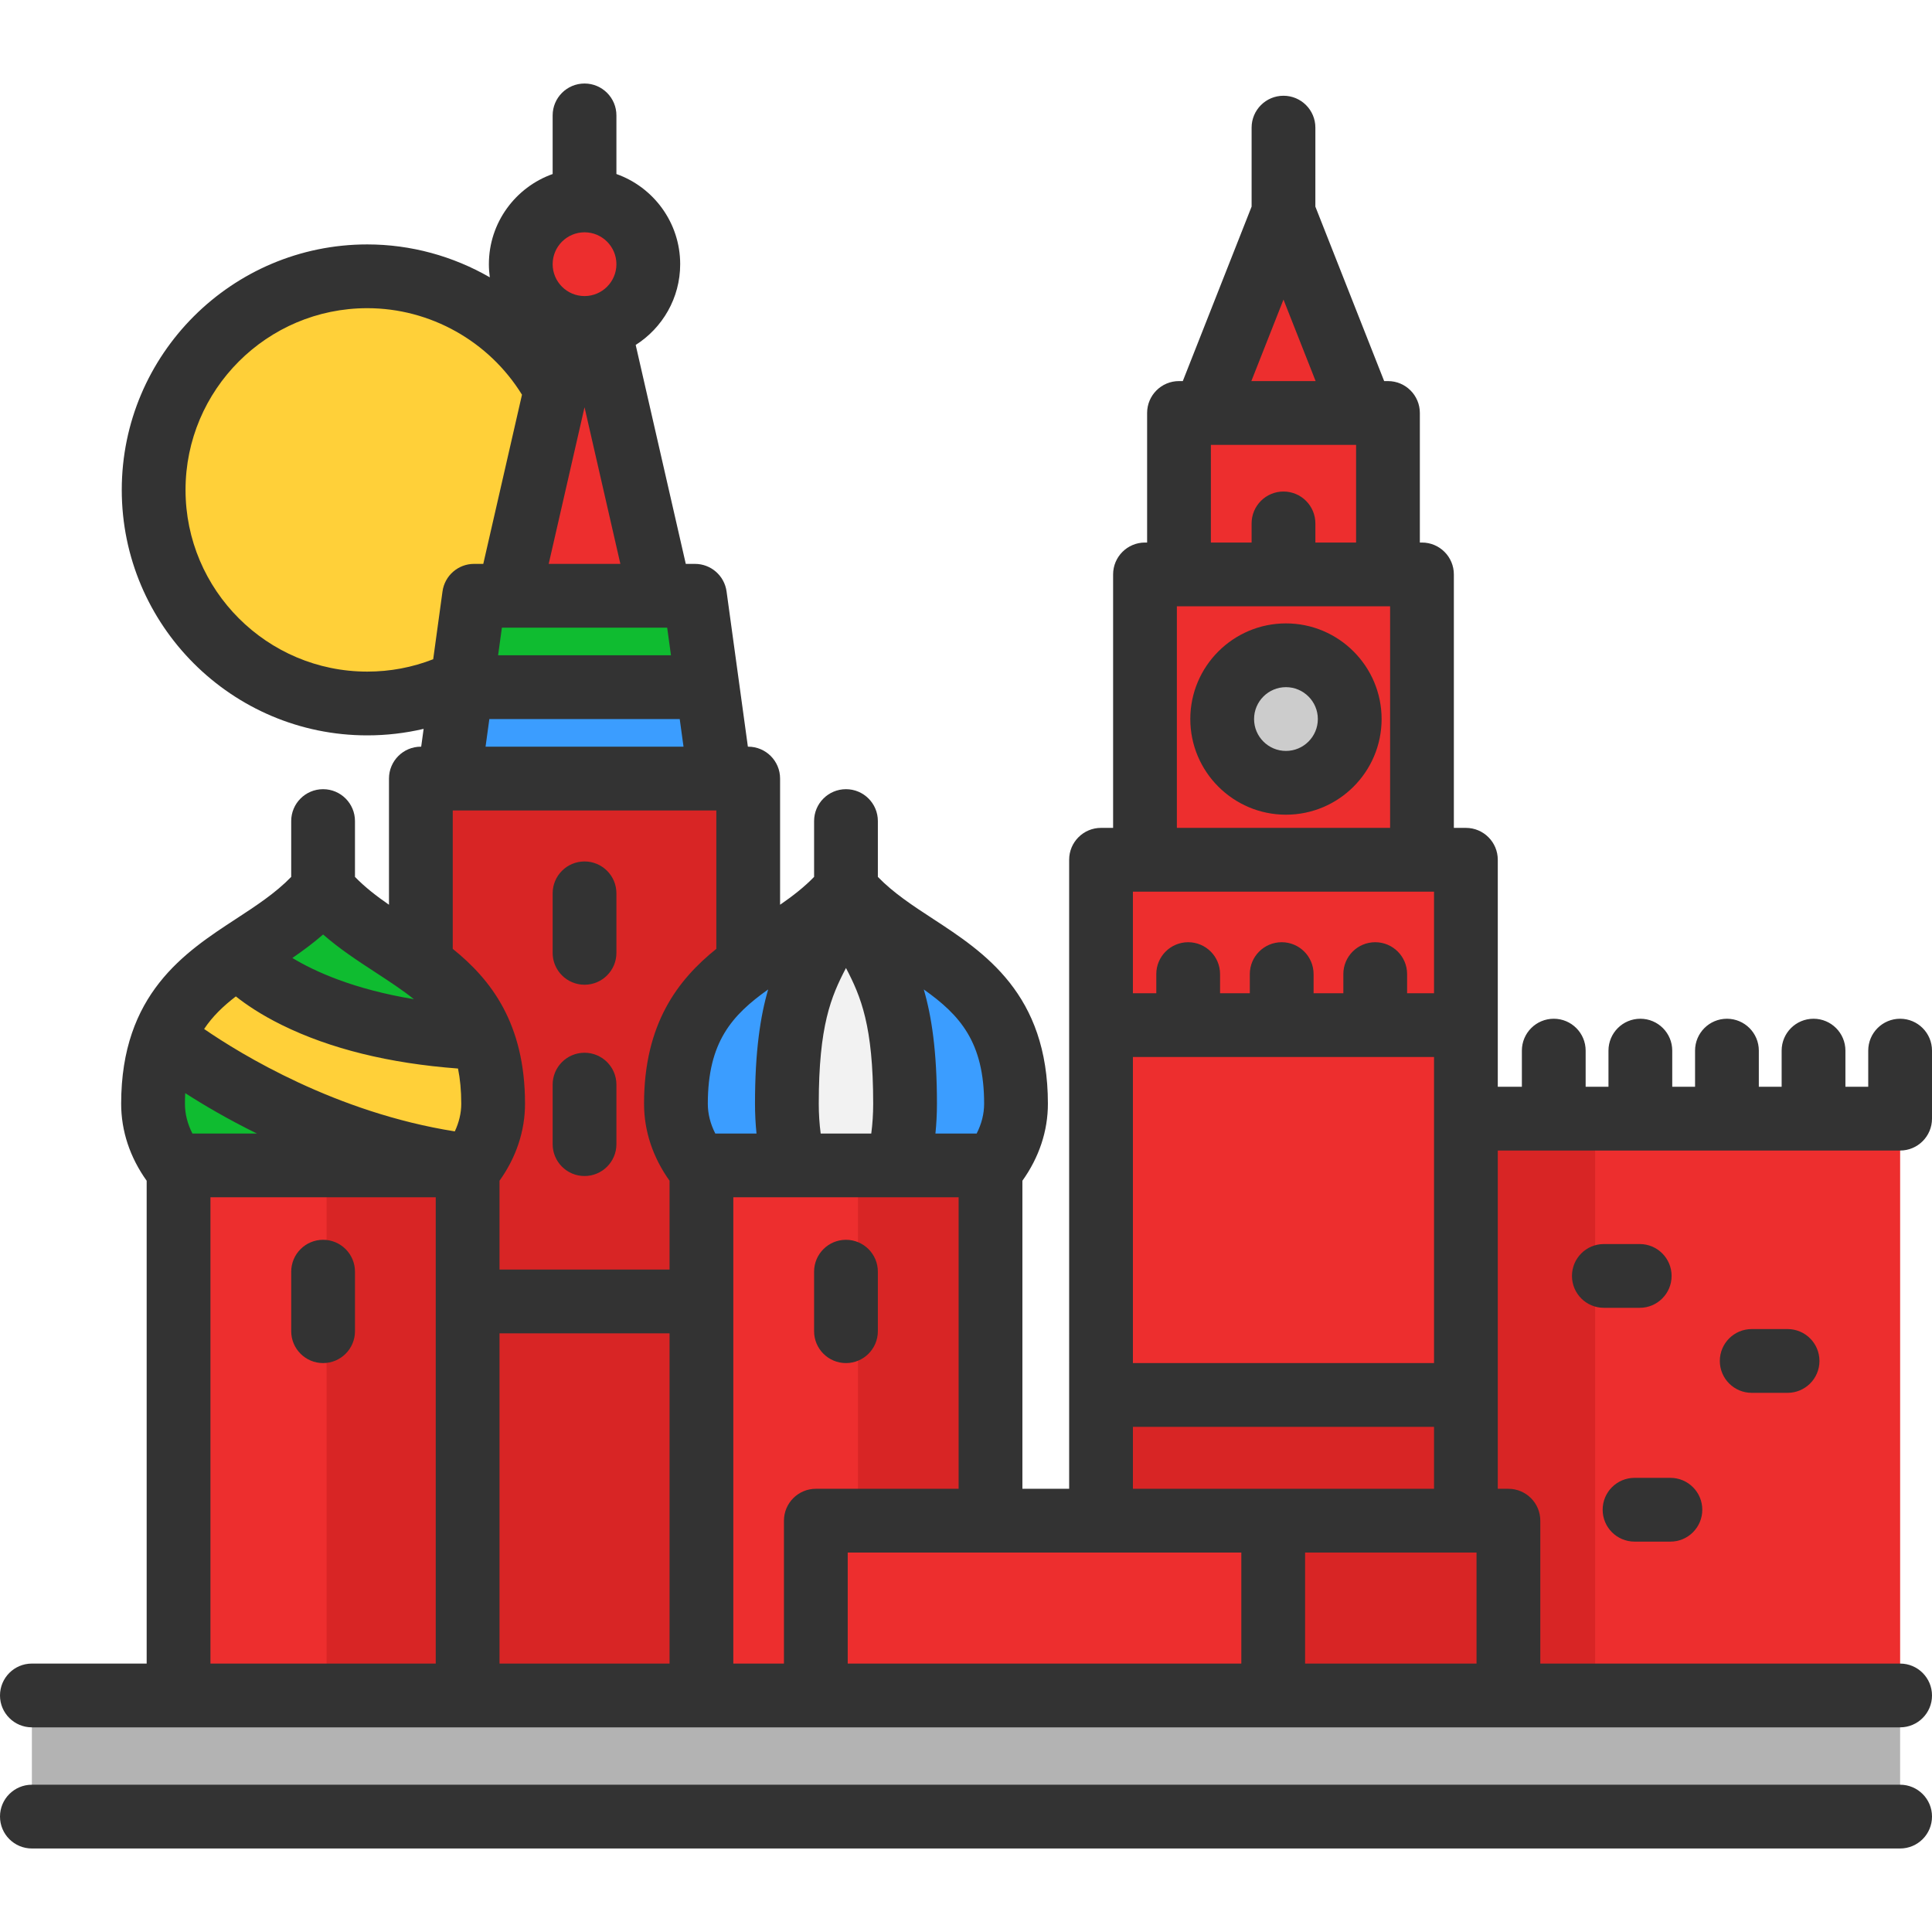 <?xml version="1.0" encoding="iso-8859-1"?>
<!-- Uploaded to: SVG Repo, www.svgrepo.com, Generator: SVG Repo Mixer Tools -->
<svg xmlns="http://www.w3.org/2000/svg" xmlns:xlink="http://www.w3.org/1999/xlink" version="1.1" id="Layer_1"  viewBox="0 0 454.478 454.478" xml:space="preserve" width="512" height="512">
<g>
	<rect x="7.5" y="402.399" style="fill:#B3B3B3;" width="439.478" height="25.499"/>
	<polygon style="fill:#ED2E2E;" points="186.902,274.148 211.112,274.148 233.002,274.148 233.002,275.198 233.002,357.718    191.912,357.718 191.912,398.838 165.002,398.838 165.002,275.198 165.002,274.148  "/>
	<rect x="201.832" y="263.148" style="fill:#D82525;" width="30.41" height="134.36"/>
	<polygon style="fill:#ED2E2E;" points="110.002,275.198 110.002,398.838 42.002,398.838 42.002,275.198 42.002,274.148    110.002,274.148  "/>
	<rect x="76.832" y="263.148" style="fill:#D82525;" width="30.41" height="134.36"/>
	<polygon style="fill:#ED2E2E;" points="446.982,398.838 354.832,398.838 354.832,357.718 344.832,357.718 344.832,328.148    344.832,263.148 365.502,263.148 385.872,263.148 406.242,263.148 426.612,263.148 446.982,263.148  "/>
	<rect x="344.832" y="263.148" style="fill:#D82525;" width="30.41" height="134.36"/>
	<polygon style="fill:#D82525;" points="354.832,357.718 354.832,398.838 299.502,398.838 299.502,359.148 299.502,357.718    344.832,357.718  "/>
	<polygon style="fill:#D82525;" points="344.832,328.148 344.832,357.718 299.502,357.718 259.002,357.718 259.002,328.148    260.422,328.148 343.422,328.148  "/>
	<polygon style="fill:#ED2E2E;" points="344.832,263.148 344.832,328.148 343.422,328.148 260.422,328.148 259.002,328.148    259.002,241.148 260.422,241.148 279.502,241.148 301.502,241.148 323.502,241.148 343.422,241.148 344.832,241.148  "/>
	<polygon style="fill:#ED2E2E;" points="323.502,241.148 301.502,241.148 279.502,241.148 260.422,241.148 259.002,241.148    259.002,202.248 269.342,202.248 334.502,202.248 344.832,202.248 344.832,241.148 343.422,241.148  "/>
	<path style="fill:#ED2E2E;" d="M334.502,135.128v67.12h-65.16v-67.12h8h24.58h24.58H334.502z M317.502,169.148   c0-8.29-6.71-15-15-15c-8.28,0-15,6.71-15,15c0,8.28,6.72,15,15,15C310.792,184.148,317.502,177.428,317.502,169.148z"/>
	<polygon style="fill:#ED2E2E;" points="301.922,135.128 277.342,135.128 277.342,97.148 283.342,97.148 320.502,97.148    326.502,97.148 326.502,135.128  "/>
	<polygon style="fill:#ED2E2E;" points="301.922,50.028 320.502,97.148 283.342,97.148  "/>
	<path style="fill:#CCCCCC;" d="M302.502,154.148c8.29,0,15,6.71,15,15c0,8.28-6.71,15-15,15c-8.28,0-15-6.72-15-15   C287.502,160.858,294.222,154.148,302.502,154.148z"/>
	<polygon style="fill:#ED2E2E;" points="299.502,359.148 299.502,398.838 191.912,398.838 191.912,357.718 233.002,357.718    259.002,357.718 299.502,357.718  "/>
	<path style="fill:#3B9DFF;" d="M239.002,259.648c0,5.7-2.2,11.03-6,15.55v-1.05h-21.89c1.14-4.29,1.79-9.24,1.79-14.5   c0-32.5-9.03-33.5-13.9-50.5C213.002,226.148,239.002,227.148,239.002,259.648z"/>
	<path style="fill:#F2F2F2;" d="M212.902,259.648c0,5.26-0.65,10.21-1.79,14.5h-24.21c-1.14-4.29-1.8-9.24-1.8-14.5   c0-32.5,9.04-33.5,13.9-50.5C203.872,226.148,212.902,227.148,212.902,259.648z"/>
	<path style="fill:#3B9DFF;" d="M199.002,209.148c-4.86,17-13.9,18-13.9,50.5c0,5.26,0.66,10.21,1.8,14.5h-21.9v1.05   c-3.8-4.52-6-9.85-6-15.55c0-17.77,7.78-26.13,17.11-32.82C183.852,221.268,192.662,216.848,199.002,209.148z"/>
	<path style="fill:#D82525;" d="M176.002,226.148l0.11,0.68c-9.33,6.69-17.11,15.05-17.11,32.82c0,5.7,2.2,11.03,6,15.55v123.64h-55   v-123.64c3.8-4.52,6-9.85,6-15.55c0-6.36-1-11.52-2.71-15.82c-3.19-8.07-8.89-13.14-15.21-17.58l0.92-0.1v-43h6.62h63.77h6.61   V226.148z"/>
	<polygon style="fill:#3B9DFF;" points="166.392,161.318 169.392,183.148 105.622,183.148 108.032,165.608 108.612,161.318    108.622,161.318 111.002,161.648 164.002,161.648  "/>
	<polygon style="fill:#0FBC30;" points="163.482,140.148 166.392,161.318 164.002,161.648 111.002,161.648 108.622,161.318    111.522,140.148 119.662,140.148 155.342,140.148  "/>
	<path style="fill:#ED2E2E;" d="M140.842,76.778l14.5,63.37h-35.68l10.29-44.97l4.21-18.4c1.07,0.24,2.19,0.37,3.34,0.37   C138.652,77.148,139.772,77.018,140.842,76.778z"/>
	<path style="fill:#ED2E2E;" d="M137.502,47.148c8.29,0,15,6.71,15,15c0,7.13-4.98,13.11-11.66,14.62v0.01   c-1.07,0.24-2.19,0.37-3.34,0.37c-1.15,0-2.27-0.13-3.34-0.37v-0.01c-6.67-1.51-11.66-7.49-11.66-14.62   C122.502,53.858,129.222,47.148,137.502,47.148z"/>
	<path style="fill:#FFD039;" d="M129.952,95.178l-10.29,44.97h-8.14l-2.9,21.17h-0.01l-0.58,4.29c-6.55,3.13-13.89,4.88-21.64,4.88   c-27.76,0-50.25-22.49-50.25-50.24c0-27.76,22.49-50.25,50.25-50.25C105.012,69.998,121.272,80.128,129.952,95.178z"/>
	<path style="fill:#FFD039;" d="M116.002,259.648c0,5.7-2.2,11.03-6,15.55v-1.05c-40.5-5-70.5-29-70.5-29l-1.14-0.41   c3.25-8.95,9.49-14.32,16.37-19.05l2.77,0.46c0,0,14,16,55,18l0.79-0.32C115.002,248.128,116.002,253.288,116.002,259.648z"/>
	<path style="fill:#0FBC30;" d="M113.292,243.828l-0.79,0.32c-41-2-55-18-55-18l-2.77-0.46c7.32-5.04,15.36-9.37,21.27-16.54   c6.12,7.44,14.55,11.81,22.08,17.1C104.402,230.688,110.102,235.758,113.292,243.828z"/>
	<path style="fill:#0FBC30;" d="M110.002,274.148h-68v1.05c-3.8-4.52-6-9.85-6-15.55c0-5.92,0.86-10.8,2.36-14.91l1.14,0.41   C39.502,245.148,69.502,269.148,110.002,274.148z"/>
	<g>
		<path style="fill:#333333;" d="M446.978,419.832H7.5c-4.142,0-7.5,3.358-7.5,7.5s3.358,7.5,7.5,7.5h439.478    c4.143,0,7.5-3.358,7.5-7.5S451.12,419.832,446.978,419.832z"/>
		<path style="fill:#333333;" d="M76.004,291.646c-4.142,0-7.5,3.358-7.5,7.5v14c0,4.142,3.358,7.5,7.5,7.5s7.5-3.358,7.5-7.5v-14    C83.504,295.003,80.146,291.646,76.004,291.646z"/>
		<path style="fill:#333333;" d="M137.504,231.646c4.142,0,7.5-3.358,7.5-7.5v-14c0-4.142-3.358-7.5-7.5-7.5s-7.5,3.358-7.5,7.5v14    C130.004,228.288,133.362,231.646,137.504,231.646z"/>
		<path style="fill:#333333;" d="M137.504,276.646c4.142,0,7.5-3.358,7.5-7.5v-14c0-4.142-3.358-7.5-7.5-7.5s-7.5,3.358-7.5,7.5v14    C130.004,273.288,133.362,276.646,137.504,276.646z"/>
		<path style="fill:#333333;" d="M199.004,291.646c-4.142,0-7.5,3.358-7.5,7.5v14c0,4.142,3.358,7.5,7.5,7.5s7.5-3.358,7.5-7.5v-14    C206.504,295.003,203.146,291.646,199.004,291.646z"/>
		<path style="fill:#333333;" d="M302.504,146.646c-12.406,0-22.5,10.093-22.5,22.5s10.094,22.5,22.5,22.5s22.5-10.093,22.5-22.5    S314.91,146.646,302.504,146.646z M302.504,176.646c-4.136,0-7.5-3.364-7.5-7.5s3.364-7.5,7.5-7.5s7.5,3.364,7.5,7.5    S306.64,176.646,302.504,176.646z"/>
		<path style="fill:#333333;" d="M454.478,263.146v-16c0-4.142-3.357-7.5-7.5-7.5s-7.5,3.358-7.5,7.5v8.5h-5.368v-8.5    c0-4.142-3.357-7.5-7.5-7.5s-7.5,3.358-7.5,7.5v8.5h-5.368v-8.5c0-4.142-3.357-7.5-7.5-7.5s-7.5,3.358-7.5,7.5v8.5h-5.368v-8.5    c0-4.142-3.357-7.5-7.5-7.5s-7.5,3.358-7.5,7.5v8.5h-5.369v-8.5c0-4.142-3.357-7.5-7.5-7.5s-7.5,3.358-7.5,7.5v8.5h-5.668v-53.398    c0-4.142-3.357-7.5-7.5-7.5h-2.832v-59.622c0-4.142-3.357-7.5-7.5-7.5h-0.5v-30.48c0-4.142-3.357-7.5-7.5-7.5h-0.895    l-16.185-41.046V30.025c0-4.142-3.357-7.5-7.5-7.5s-7.5,3.358-7.5,7.5v18.574l-16.185,41.046h-0.895c-4.143,0-7.5,3.358-7.5,7.5    v30.48h-0.5c-4.143,0-7.5,3.358-7.5,7.5v59.622h-2.84c-4.143,0-7.5,3.358-7.5,7.5V350.22h-11v-72.465    c3.934-5.503,6-11.711,6-18.109c0-25.847-14.974-35.626-27.004-43.483c-4.787-3.126-9.341-6.109-12.995-9.885v-13.132    c0-4.142-3.358-7.5-7.5-7.5s-7.5,3.358-7.5,7.5v13.132c-2.352,2.43-5.08,4.531-8,6.552v-29.684c0-4.142-3.358-7.5-7.5-7.5h-0.076    l-5.015-36.52c-0.51-3.713-3.682-6.48-7.43-6.48h-2.162l-11.783-51.503c6.284-3.995,10.465-11.015,10.465-18.997    c0-9.778-6.271-18.114-15-21.21v-13.79c0-4.142-3.358-7.5-7.5-7.5s-7.5,3.358-7.5,7.5v13.79c-8.729,3.096-15,11.432-15,21.21    c0,1.049,0.078,2.08,0.218,3.091c-8.641-4.981-18.559-7.741-28.828-7.741c-31.843,0-57.75,25.907-57.75,57.75    c0,31.838,25.907,57.74,57.75,57.74c4.525,0,8.954-0.521,13.261-1.532l-0.576,4.192h-0.075c-4.142,0-7.5,3.358-7.5,7.5v29.684    c-2.92-2.021-5.648-4.122-8-6.552v-13.132c0-4.142-3.358-7.5-7.5-7.5s-7.5,3.358-7.5,7.5v13.132    c-3.655,3.776-8.208,6.758-12.995,9.885c-12.032,7.857-27.005,17.636-27.005,43.483c0,6.398,2.066,12.606,6,18.109v113.579H7.5    c-4.142,0-7.5,3.358-7.5,7.5s3.358,7.5,7.5,7.5h439.478c4.143,0,7.5-3.358,7.5-7.5s-3.357-7.5-7.5-7.5h-84.642V357.72    c0-4.142-3.357-7.5-7.5-7.5h-2.5v-79.574h94.642C451.12,270.646,454.478,267.288,454.478,263.146z M337.336,209.747v23.898h-6.332    v-4.5c0-4.142-3.357-7.5-7.5-7.5s-7.5,3.358-7.5,7.5v4.5h-7v-4.5c0-4.142-3.357-7.5-7.5-7.5s-7.5,3.358-7.5,7.5v4.5h-7v-4.5    c0-4.142-3.357-7.5-7.5-7.5s-7.5,3.358-7.5,7.5v4.5h-5.5v-23.898H337.336z M337.336,248.646v72h-70.832v-72H337.336z     M301.924,70.471l7.561,19.174h-15.121L301.924,70.471z M284.844,104.646h34.16v22.98h-9.58v-4.5c0-4.142-3.357-7.5-7.5-7.5    s-7.5,3.358-7.5,7.5v4.5h-9.58V104.646z M276.844,142.625h50.16v52.122h-50.16V142.625z M45.261,266.646    c-1.153-2.261-1.757-4.628-1.757-7c0-0.865,0.026-1.693,0.066-2.502c4.27,2.748,9.976,6.118,16.855,9.502H45.261z     M168.504,190.646v32.56c-9.002,7.247-17,17.551-17,36.44c0,6.398,2.066,12.606,6,18.109v20.891h-40v-20.891    c3.934-5.504,6-11.711,6-18.109c0-18.89-7.998-29.193-17-36.44v-32.56H168.504z M193.055,266.646    c-0.298-2.254-0.451-4.608-0.451-7c0-18.337,2.877-25.197,6.401-31.935c3.523,6.737,6.4,13.599,6.4,31.935    c0,2.392-0.153,4.746-0.451,7H193.055z M177.958,266.646h-9.697c-1.153-2.261-1.757-4.628-1.757-7    c0-14.524,5.691-20.864,14.198-26.894c-1.839,6.276-3.099,14.541-3.099,26.894C177.604,262.006,177.724,264.351,177.958,266.646z     M117.504,313.646h40v77.688h-40V313.646z M199.415,391.333V365.22h92.589v26.114H199.415z M191.915,350.22    c-4.142,0-7.5,3.358-7.5,7.5v33.614h-11.91V281.646h53v68.574H191.915z M231.504,259.646c0,2.372-0.603,4.739-1.756,7h-9.698    c0.234-2.295,0.355-4.64,0.355-7c0-12.354-1.26-20.618-3.099-26.894C225.813,238.781,231.504,245.122,231.504,259.646z     M118.065,147.646h38.878l0.893,6.5h-40.664L118.065,147.646z M129.074,132.646l8.43-36.85l8.43,36.85H129.074z M137.504,54.646    c4.136,0,7.5,3.364,7.5,7.5s-3.364,7.5-7.5,7.5s-7.5-3.364-7.5-7.5S133.369,54.646,137.504,54.646z M86.394,157.986    c-23.572,0-42.75-19.173-42.75-42.74c0-23.572,19.178-42.75,42.75-42.75c14.817,0,28.635,7.777,36.396,20.355l-9.104,39.794    h-2.162c-3.748,0-6.92,2.767-7.43,6.48l-2.19,15.953C96.982,157,91.782,157.986,86.394,157.986z M115.113,169.146h44.783    l0.893,6.5H114.22L115.113,169.146z M97.359,235.042c-14.23-2.349-23.351-6.523-28.582-9.691c2.458-1.69,4.895-3.486,7.227-5.521    c3.933,3.431,8.16,6.191,12.293,8.891C91.619,230.89,94.678,232.889,97.359,235.042z M55.479,234.391    c2.345,1.864,5.883,4.292,10.836,6.732c11.353,5.594,25.277,9.027,41.428,10.235c0.495,2.44,0.762,5.172,0.762,8.287    c0,2.196-0.525,4.388-1.517,6.497c-27.948-4.418-50.344-18.155-58.969-24.085C49.984,239.094,52.52,236.672,55.479,234.391z     M49.504,281.646h53v109.688h-53V281.646z M307.004,391.333V365.22h40.332v26.114H307.004z M266.504,350.22v-14.574h70.832v14.574    H266.504z"/>
		<path style="fill:#333333;" d="M393.223,300.146c0-4.142-3.357-7.5-7.5-7.5h-8.438c-4.143,0-7.5,3.358-7.5,7.5s3.357,7.5,7.5,7.5    h8.438C389.865,307.646,393.223,304.288,393.223,300.146z"/>
		<path style="fill:#333333;" d="M420.504,312.646h-8.438c-4.143,0-7.5,3.358-7.5,7.5s3.357,7.5,7.5,7.5h8.438    c4.143,0,7.5-3.358,7.5-7.5S424.646,312.646,420.504,312.646z"/>
		<path style="fill:#333333;" d="M384.504,362.646h8.438c4.143,0,7.5-3.358,7.5-7.5s-3.357-7.5-7.5-7.5h-8.438    c-4.143,0-7.5,3.358-7.5,7.5S380.361,362.646,384.504,362.646z"/>
	</g>
</g>















</svg>